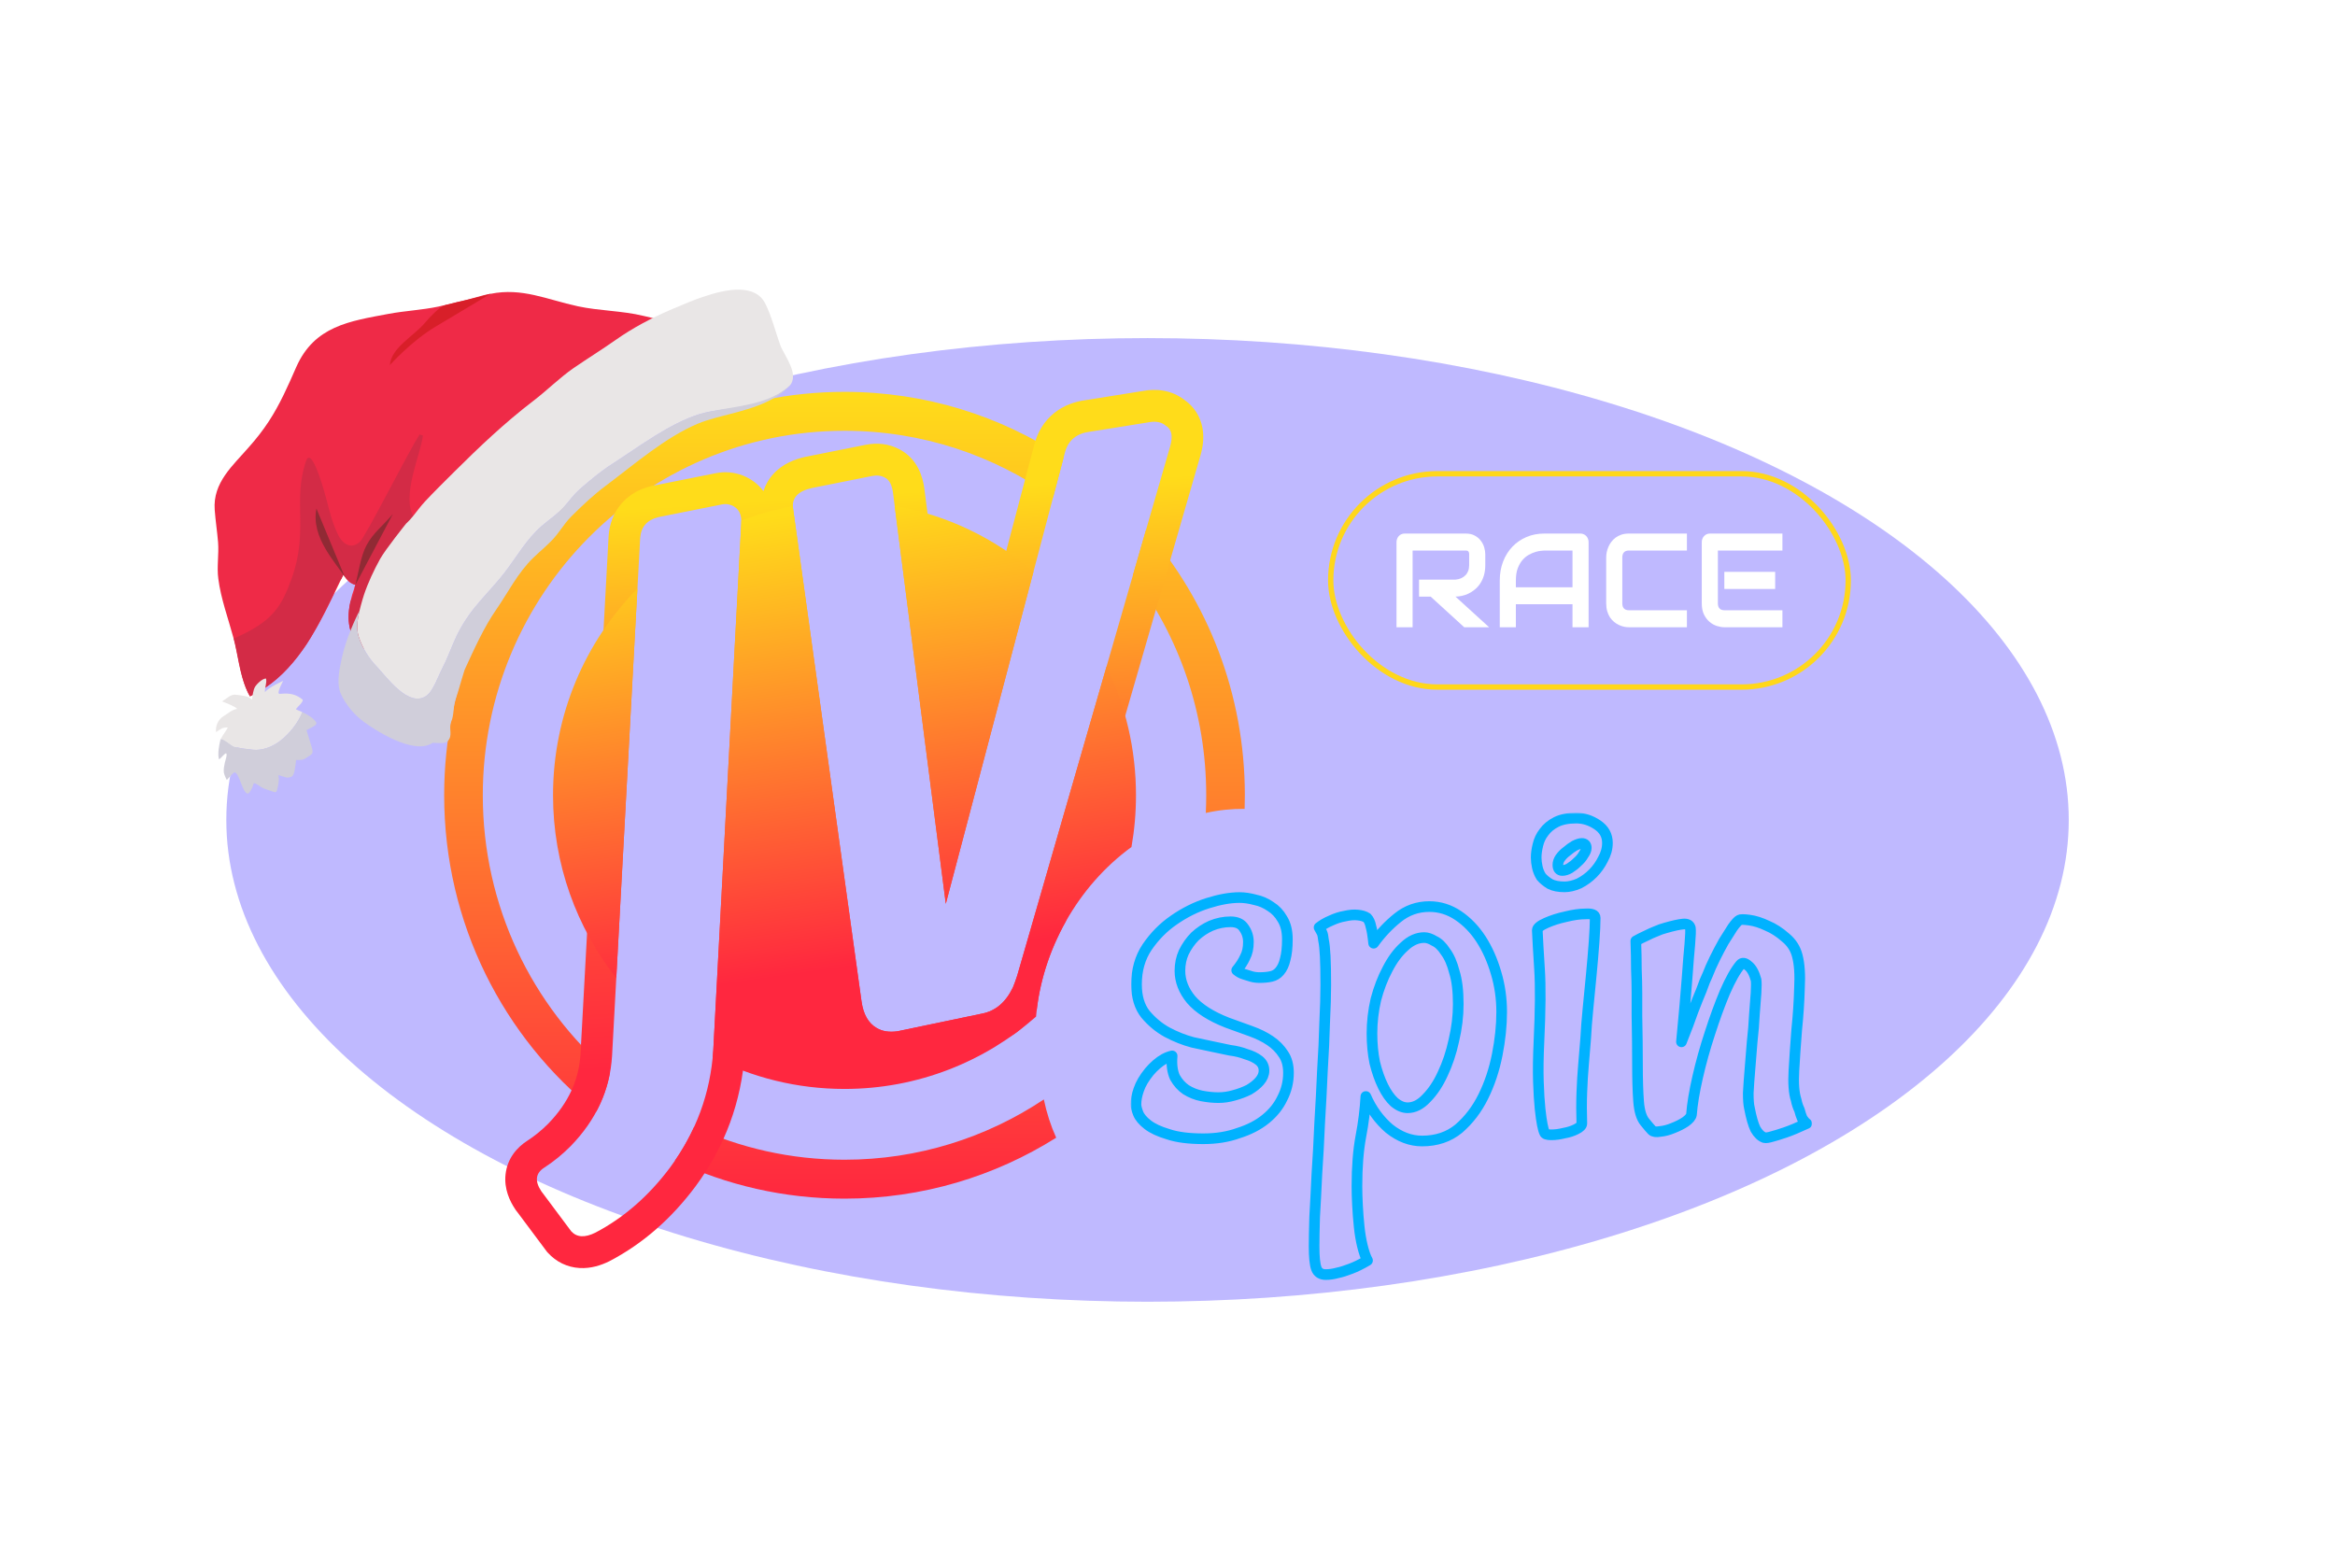 <svg width="877" height="589" viewBox="0 0 877 589" fill="none" xmlns="http://www.w3.org/2000/svg">
<g opacity="0.3" filter="url(#filter0_f_30_27)">
<ellipse cx="431" cy="307.989" rx="346" ry="180.989" fill="#2815FF"/>
</g>
<path fill-rule="evenodd" clip-rule="evenodd" d="M452.886 305.372C452.99 303.169 453.043 300.951 453.043 298.722C453.043 267.679 442.791 239.048 425.512 216.082L430.437 199.038C453.548 225.682 467.552 260.554 467.552 298.722C467.552 300.432 467.524 302.134 467.467 303.831C462.708 303.777 457.826 304.278 452.886 305.372ZM392.051 412.988C370.586 427.298 344.852 435.631 317.188 435.631C297.038 435.631 277.912 431.21 260.714 423.277C258.709 427.662 256.296 431.908 253.475 436.017C272.821 445.15 294.413 450.252 317.188 450.252C346.38 450.252 373.627 441.869 396.692 427.362C394.69 422.92 393.122 418.116 392.051 412.988ZM229.109 402.962C228.16 408.095 226.438 412.976 223.942 417.604C189.148 389.85 166.824 346.914 166.824 298.722C166.824 215.035 234.144 147.192 317.188 147.192C347.56 147.192 375.83 156.268 399.471 171.874L395.52 186.849C373.383 171.079 346.359 161.814 317.188 161.814C242.157 161.814 181.333 223.11 181.333 298.722C181.333 340.469 199.873 377.85 229.109 402.962Z" fill="url(#paint0_linear_30_27)"/>
<path fill-rule="evenodd" clip-rule="evenodd" d="M247.291 194.247L244.983 182.513L244.73 182.563L244.479 182.625C240.643 183.567 236.656 185.481 233.533 189.026C230.366 192.621 228.95 196.912 228.612 201.033L228.598 201.2L228.589 201.367L218.036 395.847L218.034 395.877C217.453 405.49 213.64 414.13 205.895 422.109C203.34 424.668 200.699 426.801 197.978 428.551L197.958 428.564L197.939 428.576C194.278 430.95 190.554 435.044 189.882 441.122C189.272 446.637 191.5 451.234 193.544 454.276L193.757 454.594L193.991 454.897L194.33 455.338L194.521 455.585L205.06 469.704L205.404 470.166L205.791 470.591C208.872 473.983 213.024 476.043 217.703 476.312C221.97 476.556 225.806 475.27 228.834 473.772L228.963 473.708L229.09 473.641C241.546 467.1 252.238 457.688 261.197 445.687L261.219 445.658L261.24 445.628C272.305 430.616 278.528 413.759 279.747 395.296L279.752 395.219L279.756 395.142L289.295 215.614L311.817 377.749L311.818 377.761C312.805 384.899 316.006 392.27 323.36 396.519C328.314 399.437 333.741 399.911 338.659 399.237L339.067 399.182L339.469 399.098L371.337 392.441C379.437 390.805 385.402 385.88 389.392 379.318C390.752 367.721 394.539 356.393 400.279 346.179L450.846 171.202L450.857 171.166C451.712 168.256 452.368 164.514 451.593 160.569C450.78 156.438 448.506 152.76 444.932 150.276C439.957 146.38 434.112 145.954 429.266 146.867L407.79 150.298C403.689 150.837 399.464 152.276 395.828 155.239C392.048 158.321 389.733 162.38 388.559 166.687L388.547 166.734L388.534 166.78L359.263 277.685L347.176 183.554L347.173 183.538L347.172 183.523C346.603 179.182 344.666 172.448 338.034 168.891C333.796 166.568 329.272 166.257 325.213 167.068L302.699 171.566L302.598 171.586L302.498 171.608C298.668 172.442 294.001 174.156 290.461 178.045C288.661 180.022 287.457 182.217 286.744 184.485C284.719 181.764 282.04 179.861 279.165 178.692L279.097 178.664L279.028 178.637C275.783 177.365 272.314 177.053 268.888 177.737L250.959 181.319L246.477 182.214L245.356 182.438L245.076 182.494L245.006 182.508L244.988 182.511L244.984 182.512L244.983 182.513L244.983 182.513L247.291 194.247ZM247.291 194.247L271.196 189.472C272.4 189.231 273.576 189.336 274.724 189.786C277.446 190.892 278.673 193.219 278.408 196.765L267.902 394.503C266.837 410.63 261.44 425.294 251.711 438.494C243.708 449.216 234.339 457.394 223.604 463.033C219.655 464.986 216.635 464.813 214.546 462.513L203.955 448.325L203.373 447.569C200.786 443.718 201.116 440.741 204.361 438.637C207.866 436.385 211.187 433.683 214.323 430.534C223.935 420.656 229.123 409.333 229.886 396.564L240.442 202.02C240.782 197.876 243.065 195.285 247.291 194.247ZM323.574 376.104L297.88 191.129C297.275 187.077 299.652 184.467 305.007 183.3L327.522 178.803C329.375 178.433 331.005 178.641 332.411 179.427C334.022 180.27 335.019 182.157 335.403 185.089L351.211 308.195L355.231 339.503L363.283 308.993L400.006 169.855C401.237 165.339 404.391 162.768 409.467 162.143L431.314 158.652C434.093 158.097 436.297 158.53 437.924 159.951C440.108 161.262 440.623 163.876 439.467 167.795L382.055 366.459C381.515 368.119 380.984 369.584 380.464 370.854C377.805 376.43 373.974 379.718 368.971 380.718L337.059 387.384C333.965 387.808 331.382 387.402 329.309 386.166C326.163 384.369 324.252 381.014 323.574 376.104Z" fill="url(#paint1_linear_30_27)"/>
<path fill-rule="evenodd" clip-rule="evenodd" d="M355.227 339.504L388.162 214.718C373.586 202.197 355.709 193.463 336.032 190.022L355.227 339.504ZM382.051 366.461L415.607 250.348C422.689 264.953 426.663 281.368 426.663 298.718C426.663 305.352 426.081 311.849 424.968 318.16C404.795 332.856 391.278 356.887 389.13 381.878C369.89 398.796 344.726 409.043 317.187 409.043C299.372 409.043 282.55 404.755 267.684 397.145C267.768 396.269 267.84 395.389 267.898 394.504L278.404 196.767C278.437 196.328 278.447 195.907 278.434 195.505C284.636 193.139 291.106 191.325 297.786 190.121C297.794 190.447 297.824 190.783 297.876 191.131L323.57 376.105C324.248 381.016 326.159 384.371 329.305 386.168C331.378 387.404 333.962 387.81 337.056 387.386L368.967 380.72C373.971 379.72 377.801 376.432 380.46 370.854C380.981 369.586 381.511 368.121 382.051 366.461ZM207.712 298.718C207.712 324.66 216.597 348.51 231.467 367.348L239.404 221.084C219.812 241.019 207.712 268.444 207.712 298.718Z" fill="url(#paint2_linear_30_27)"/>
<mask id="mask0_30_27" style="mask-type:alpha" maskUnits="userSpaceOnUse" x="415" y="291" width="280" height="204">
<path d="M694.824 291.098H415.141V494.904H694.824V291.098Z" fill="white"/>
<path d="M456.391 383.661C459.603 384.837 462.668 385.942 465.588 386.97C468.507 388 471.062 389.251 473.251 390.723C475.441 392.193 477.193 393.958 478.508 396.018C479.821 397.931 480.478 400.358 480.478 403.3C480.478 406.831 479.675 410.141 478.07 413.23C476.61 416.319 474.42 419.041 471.5 421.396C468.581 423.75 465.004 425.588 460.77 426.912C456.682 428.383 452.084 429.118 446.975 429.118C441.282 429.118 436.684 428.531 433.179 427.353C429.676 426.323 426.976 425.073 425.078 423.602C423.18 422.131 421.939 420.659 421.355 419.189C420.772 417.718 420.479 416.54 420.479 415.657C420.479 413.892 420.844 411.979 421.574 409.92C422.304 407.714 423.691 405.36 425.735 402.858C426.611 401.83 427.559 400.873 428.582 399.99C430.625 398.225 432.669 397.121 434.712 396.68C434.421 400.064 434.786 402.858 435.808 405.066C436.976 407.125 438.436 408.743 440.187 409.92C442.085 411.097 444.128 411.906 446.318 412.348C448.654 412.789 450.843 413.01 452.888 413.01C454.931 413.01 456.975 412.716 459.018 412.127C461.208 411.538 463.178 410.803 464.931 409.92C466.683 408.89 468.069 407.787 469.091 406.611C470.259 405.287 470.843 403.888 470.843 402.417C470.843 400.799 470.186 399.476 468.872 398.445C467.559 397.415 465.88 396.607 463.837 396.018C461.939 395.283 459.822 394.767 457.486 394.474C455.296 394.032 453.179 393.591 451.136 393.15C449.092 392.709 446.318 392.12 442.815 391.385C439.457 390.502 436.1 389.177 432.742 387.412C429.53 385.646 426.684 383.292 424.203 380.351C421.867 377.408 420.698 373.509 420.698 368.655C420.698 363.064 422.086 358.21 424.859 354.091C427.778 349.824 431.283 346.294 435.369 343.499C439.603 340.557 444.056 338.349 448.726 336.879C453.398 335.408 457.558 334.673 461.208 334.673C463.106 334.673 465.15 334.966 467.34 335.555C469.529 335.996 471.572 336.879 473.47 338.203C475.368 339.379 476.901 340.998 478.07 343.057C479.383 345.118 480.04 347.765 480.04 351.002C480.04 354.239 479.747 356.886 479.164 358.945C478.727 360.858 477.996 362.403 476.974 363.58C476.098 364.609 475.003 365.271 473.689 365.566C472.376 365.86 470.843 366.007 469.091 366.007C467.923 366.007 466.828 365.86 465.807 365.566C464.931 365.271 463.982 364.977 462.959 364.683C461.939 364.388 460.989 363.874 460.113 363.139C461.573 361.372 462.668 359.682 463.397 358.063C464.274 356.445 464.712 354.459 464.712 352.105C464.712 350.045 464.128 348.207 462.959 346.588C461.939 344.97 460.187 344.16 457.705 344.16C455.077 344.16 452.522 344.676 450.041 345.705C447.705 346.735 445.588 348.133 443.69 349.899C441.939 351.664 440.479 353.723 439.311 356.077C438.289 358.283 437.779 360.71 437.779 363.36C437.779 367.331 439.238 371.082 442.158 374.613C445.223 378.144 449.967 381.16 456.391 383.661ZM535.878 338.203C539.965 338.203 543.76 339.379 547.263 341.733C550.768 344.087 553.761 347.176 556.242 351.002C558.724 354.826 560.695 359.24 562.155 364.242C563.613 369.096 564.344 374.171 564.344 379.468C564.344 384.764 563.76 390.354 562.593 396.239C561.424 402.123 559.6 407.566 557.117 412.568C554.636 417.57 551.425 421.762 547.482 425.147C543.541 428.383 538.724 430.001 533.03 430.001C528.505 430.001 524.198 428.383 520.112 425.147C516.17 421.762 513.104 417.57 510.915 412.568C510.623 417.718 509.965 422.94 508.944 428.236C507.922 433.679 507.412 440.152 507.412 447.655C507.412 449.862 507.484 452.362 507.631 455.157C507.776 457.953 507.995 460.748 508.288 463.543C508.579 466.339 509.017 468.912 509.601 471.266C510.184 473.62 510.842 475.46 511.572 476.784C509.089 478.254 506.827 479.357 504.783 480.093C502.886 480.828 501.207 481.344 499.747 481.638C498.142 482.079 496.609 482.3 495.149 482.3C493.251 482.3 492.01 481.49 491.426 479.873C490.843 478.254 490.55 475.385 490.55 471.266C490.55 468.618 490.624 464.793 490.769 459.791C491.062 454.937 491.353 449.346 491.645 443.02C492.084 436.695 492.448 430.075 492.741 423.161C493.179 416.099 493.543 409.185 493.835 402.417C494.273 395.65 494.565 389.397 494.711 383.661C495.003 377.776 495.149 372.847 495.149 368.876C495.149 364.022 495.075 360.269 494.93 357.621C494.784 354.826 494.565 352.767 494.273 351.443C494.127 349.972 493.908 348.942 493.616 348.354C493.324 347.765 492.96 347.103 492.522 346.367C493.835 345.338 495.368 344.456 497.12 343.719C499.018 342.837 500.842 342.248 502.593 341.954C504.491 341.513 506.171 341.365 507.631 341.513C509.236 341.66 510.477 342.027 511.353 342.616C512.082 343.352 512.594 344.456 512.885 345.926C513.323 347.397 513.689 349.604 513.98 352.546C516.754 348.721 519.893 345.411 523.396 342.616C527.046 339.674 531.206 338.203 535.878 338.203ZM527.338 416.981C529.965 416.981 532.447 415.732 534.783 413.23C537.264 410.73 539.381 407.566 541.133 403.741C543.031 399.769 544.491 395.429 545.512 390.723C546.68 385.867 547.263 381.086 547.263 376.379C547.263 371.23 546.753 367.038 545.731 363.801C544.855 360.417 543.688 357.769 542.228 355.856C540.914 353.797 539.454 352.399 537.848 351.664C536.388 350.781 535.075 350.34 533.906 350.34C531.134 350.34 528.505 351.516 526.024 353.87C523.542 356.077 521.352 359.02 519.454 362.698C517.557 366.228 516.025 370.2 514.856 374.613C513.834 379.027 513.323 383.44 513.323 387.853C513.323 391.972 513.689 395.798 514.418 399.328C515.294 402.858 516.389 405.949 517.702 408.597C519.016 411.244 520.476 413.303 522.083 414.775C523.834 416.246 525.586 416.981 527.338 416.981ZM578.358 347.47C578.358 346.588 579.526 345.632 581.862 344.602C584.197 343.573 586.752 342.763 589.525 342.175C592.445 341.44 595.072 341.071 597.408 341.071C599.891 340.924 601.131 341.44 601.131 342.616C601.131 344.822 600.985 347.986 600.693 352.105C600.401 356.077 600.036 360.344 599.598 364.904C599.16 369.317 598.722 373.805 598.284 378.365C597.846 382.778 597.555 386.529 597.408 389.618C597.117 392.855 596.824 396.386 596.533 400.211C596.241 403.447 596.022 407.052 595.876 411.024C595.729 414.995 595.729 419.041 595.876 423.161C595.876 423.896 595.146 424.632 593.686 425.367C592.226 426.102 590.621 426.618 588.868 426.912C587.116 427.353 585.439 427.574 583.832 427.574C582.227 427.574 581.351 427.28 581.205 426.691C580.913 426.102 580.62 425.073 580.329 423.602C580.036 422.131 579.745 420.072 579.453 417.423C579.16 414.629 578.941 411.097 578.796 406.831C578.65 402.417 578.722 397.122 579.015 390.943C579.598 378.732 579.672 369.317 579.234 362.698C578.796 355.929 578.503 350.854 578.358 347.47ZM593.686 303.557C596.605 303.557 599.379 304.44 602.006 306.206C604.635 307.971 605.949 310.325 605.949 313.267C605.949 315.473 605.364 317.607 604.197 319.666C603.175 321.726 601.861 323.564 600.255 325.183C598.65 326.801 596.824 328.125 594.781 329.155C592.737 330.038 590.84 330.479 589.087 330.479C586.752 330.479 584.854 330.112 583.394 329.376C581.934 328.493 580.767 327.537 579.891 326.507C579.16 325.331 578.65 324.08 578.358 322.756C578.066 321.432 577.92 320.182 577.92 319.004C577.92 317.534 578.139 315.915 578.577 314.15C579.015 312.237 579.817 310.546 580.986 309.075C582.153 307.456 583.76 306.132 585.803 305.102C587.847 304.073 590.475 303.557 593.686 303.557ZM588.211 324.08C589.087 324.08 590.037 323.785 591.059 323.198C592.226 322.461 593.248 321.653 594.124 320.77C595.146 319.888 595.948 318.931 596.533 317.901C597.262 316.872 597.627 315.989 597.627 315.253C597.627 314.076 597.043 313.488 595.876 313.488C595.146 313.488 594.197 313.781 593.029 314.37C592.007 314.959 590.985 315.694 589.963 316.577C588.942 317.313 588.066 318.196 587.335 319.225C586.752 320.108 586.46 320.991 586.46 321.874C586.46 323.344 587.044 324.08 588.211 324.08ZM639.013 419.63C638.867 420.513 638.065 421.469 636.605 422.499C635.291 423.381 633.684 424.191 631.786 424.926C630.035 425.661 628.357 426.102 626.75 426.25C625.145 426.544 624.05 426.397 623.466 425.808C622.882 425.22 621.933 424.116 620.62 422.499C619.306 420.88 618.503 418.232 618.211 414.554C617.919 410.73 617.772 405.949 617.772 400.211C617.772 394.326 617.7 387.853 617.553 380.792V371.965C617.553 369.317 617.481 366.228 617.334 362.698C617.334 359.166 617.262 355.488 617.115 351.664C618.43 350.927 619.744 350.266 621.058 349.678C622.516 348.942 623.831 348.354 624.999 347.912C626.312 347.324 627.554 346.883 628.721 346.588C631.786 345.705 634.122 345.191 635.729 345.043C637.334 344.897 638.284 345.411 638.575 346.588C638.721 347.47 638.648 349.604 638.356 352.988C638.065 355.929 637.699 360.417 637.261 366.449C636.823 372.333 636.093 380.572 635.072 391.164C636.97 386.456 638.503 382.41 639.67 379.027C640.984 375.643 642.078 372.922 642.954 370.862C643.83 368.361 644.633 366.374 645.363 364.904C646.093 362.991 647.042 360.858 648.21 358.504C649.378 356.15 650.545 353.943 651.713 351.885C653.027 349.824 654.194 347.986 655.217 346.367C656.385 344.749 657.261 343.794 657.844 343.499C658.282 343.205 659.596 343.205 661.786 343.499C663.976 343.794 666.312 344.529 668.793 345.705C671.275 346.735 673.684 348.28 676.02 350.34C678.354 352.251 679.888 354.605 680.618 357.401C681.493 360.637 681.785 364.904 681.493 370.2C681.347 375.495 680.983 380.94 680.399 386.529C679.961 392.12 679.595 397.415 679.304 402.417C679.012 407.419 679.304 411.244 680.18 413.892C680.471 415.364 680.909 416.687 681.493 417.864C681.785 419.041 682.15 420.145 682.588 421.175C683.172 422.057 683.757 422.719 684.34 423.161C680.837 424.778 677.99 425.956 675.801 426.691C673.61 427.426 671.932 427.942 670.763 428.236C669.303 428.677 668.282 428.824 667.698 428.677C666.384 428.236 665.217 427.132 664.195 425.367C663.319 423.602 662.516 420.807 661.786 416.981C661.494 415.805 661.349 413.892 661.349 411.244C661.494 408.449 661.713 405.36 662.005 401.976C662.297 398.445 662.588 394.841 662.881 391.164C663.319 387.339 663.611 383.808 663.757 380.572C664.049 377.187 664.267 374.319 664.414 371.965C664.559 369.465 664.559 367.773 664.414 366.89C663.683 364.242 662.662 362.403 661.349 361.372C660.035 360.196 659.013 360.049 658.282 360.931C656.385 363.139 654.341 366.742 652.151 371.744C650.107 376.6 648.136 381.969 646.24 387.853C644.342 393.591 642.735 399.328 641.421 405.066C640.108 410.803 639.304 415.657 639.013 419.63Z" fill="black"/>
</mask>
<g mask="url(#mask0_30_27)">
<mask id="path-7-outside-1_30_27" maskUnits="userSpaceOnUse" x="424.653" y="305.303" width="256" height="176" fill="black">
<rect fill="white" x="424.653" y="305.303" width="256" height="176"/>
<path d="M460.941 384.146C464.007 385.275 466.934 386.334 469.722 387.321C472.509 388.309 474.948 389.509 477.039 390.921C479.129 392.331 480.802 394.024 482.057 396.001C483.311 397.836 483.938 400.164 483.938 402.986C483.938 406.374 483.172 409.549 481.639 412.512C480.245 415.476 478.154 418.087 475.366 420.345C472.579 422.603 469.164 424.367 465.122 425.637C461.219 427.049 456.829 427.754 451.951 427.754C446.515 427.754 442.125 427.19 438.779 426.06C435.435 425.072 432.857 423.874 431.045 422.462C429.232 421.05 428.047 419.639 427.49 418.229C426.933 416.817 426.653 415.687 426.653 414.841C426.653 413.147 427.002 411.312 427.699 409.337C428.396 407.221 429.72 404.962 431.672 402.563C432.508 401.576 433.413 400.658 434.389 399.811C436.34 398.118 438.292 397.059 440.243 396.636C439.964 399.882 440.313 402.563 441.289 404.681C442.404 406.656 443.798 408.207 445.47 409.337C447.282 410.466 449.233 411.242 451.323 411.666C453.554 412.089 455.644 412.301 457.596 412.301C459.547 412.301 461.499 412.019 463.449 411.454C465.54 410.889 467.421 410.184 469.095 409.337C470.767 408.349 472.091 407.291 473.067 406.162C474.181 404.892 474.739 403.551 474.739 402.139C474.739 400.587 474.112 399.317 472.858 398.329C471.603 397.341 470 396.566 468.05 396.001C466.238 395.296 464.216 394.801 461.986 394.519C459.896 394.096 457.874 393.672 455.924 393.249C453.972 392.826 451.323 392.261 447.979 391.556C444.772 390.709 441.567 389.438 438.361 387.744C435.295 386.051 432.577 383.793 430.208 380.971C427.978 378.148 426.862 374.408 426.862 369.751C426.862 364.388 428.187 359.732 430.836 355.78C433.622 351.687 436.968 348.3 440.87 345.619C444.912 342.797 449.164 340.679 453.623 339.269C458.083 337.857 462.055 337.152 465.54 337.152C467.352 337.152 469.304 337.434 471.394 337.999C473.485 338.422 475.436 339.269 477.248 340.539C479.06 341.667 480.523 343.22 481.639 345.195C482.893 347.172 483.52 349.712 483.52 352.817C483.52 355.921 483.241 358.462 482.684 360.437C482.266 362.272 481.568 363.753 480.592 364.883C479.756 365.87 478.711 366.505 477.457 366.788C476.203 367.07 474.739 367.211 473.067 367.211C471.951 367.211 470.906 367.07 469.931 366.788C469.095 366.505 468.188 366.223 467.212 365.941C466.238 365.658 465.331 365.165 464.495 364.46C465.889 362.765 466.934 361.143 467.63 359.59C468.468 358.038 468.886 356.133 468.886 353.875C468.886 351.899 468.328 350.135 467.212 348.582C466.238 347.03 464.565 346.254 462.195 346.254C459.687 346.254 457.247 346.748 454.878 347.735C452.648 348.723 450.627 350.065 448.815 351.758C447.142 353.452 445.748 355.427 444.634 357.685C443.658 359.802 443.171 362.13 443.171 364.671C443.171 368.481 444.563 372.08 447.351 375.466C450.278 378.854 454.808 381.748 460.941 384.146ZM536.832 340.539C540.735 340.539 544.358 341.667 547.703 343.925C551.049 346.183 553.906 349.147 556.275 352.817C558.645 356.485 560.527 360.72 561.921 365.518C563.313 370.175 564.011 375.043 564.011 380.124C564.011 385.204 563.453 390.568 562.339 396.213C561.223 401.857 559.481 407.079 557.111 411.877C554.742 416.676 551.676 420.697 547.912 423.944C544.149 427.049 539.55 428.6 534.114 428.6C529.793 428.6 525.681 427.049 521.78 423.944C518.016 420.697 515.089 416.676 512.999 411.877C512.72 416.817 512.092 421.827 511.117 426.907C510.141 432.129 509.654 438.338 509.654 445.536C509.654 447.653 509.723 450.052 509.863 452.733C510.001 455.415 510.21 458.096 510.49 460.778C510.768 463.459 511.186 465.928 511.744 468.186C512.301 470.444 512.929 472.209 513.626 473.479C511.256 474.889 509.096 475.948 507.144 476.654C505.333 477.359 503.73 477.854 502.336 478.136C500.803 478.559 499.34 478.771 497.946 478.771C496.134 478.771 494.949 477.994 494.391 476.443C493.834 474.889 493.555 472.138 493.555 468.186C493.555 465.646 493.625 461.976 493.764 457.178C494.043 452.521 494.322 447.158 494.6 441.09C495.019 435.022 495.367 428.672 495.646 422.039C496.064 415.264 496.412 408.632 496.692 402.139C497.11 395.648 497.388 389.649 497.528 384.146C497.806 378.501 497.946 373.773 497.946 369.963C497.946 365.306 497.875 361.707 497.737 359.167C497.597 356.485 497.388 354.51 497.11 353.24C496.97 351.828 496.761 350.84 496.483 350.277C496.203 349.712 495.855 349.077 495.437 348.37C496.692 347.383 498.155 346.537 499.827 345.83C501.639 344.984 503.381 344.419 505.054 344.137C506.866 343.714 508.469 343.572 509.863 343.714C511.395 343.855 512.58 344.207 513.417 344.772C514.113 345.478 514.602 346.537 514.88 347.947C515.298 349.358 515.647 351.475 515.925 354.298C518.574 350.628 521.571 347.453 524.915 344.772C528.4 341.95 532.372 340.539 536.832 340.539ZM528.678 416.111C531.187 416.111 533.557 414.912 535.787 412.512C538.156 410.114 540.177 407.079 541.85 403.409C543.662 399.599 545.056 395.436 546.03 390.921C547.146 386.263 547.703 381.676 547.703 377.161C547.703 372.221 547.216 368.2 546.24 365.095C545.403 361.848 544.289 359.308 542.895 357.473C541.641 355.498 540.246 354.157 538.714 353.452C537.32 352.605 536.066 352.182 534.95 352.182C532.303 352.182 529.793 353.31 527.424 355.568C525.054 357.685 522.964 360.508 521.151 364.036C519.341 367.423 517.877 371.233 516.761 375.466C515.785 379.701 515.298 383.934 515.298 388.168C515.298 392.119 515.647 395.789 516.343 399.176C517.179 402.563 518.225 405.527 519.479 408.067C520.733 410.607 522.127 412.582 523.661 413.994C525.334 415.406 527.006 416.111 528.678 416.111ZM577.391 349.429C577.391 348.582 578.506 347.665 580.736 346.677C582.966 345.69 585.406 344.913 588.053 344.349C590.841 343.643 593.349 343.29 595.58 343.29C597.95 343.149 599.133 343.643 599.133 344.772C599.133 346.889 598.995 349.923 598.715 353.875C598.437 357.685 598.088 361.778 597.67 366.153C597.252 370.386 596.834 374.691 596.416 379.066C595.998 383.299 595.719 386.898 595.58 389.861C595.301 392.966 595.022 396.354 594.743 400.023C594.465 403.127 594.256 406.586 594.116 410.396C593.977 414.206 593.977 418.087 594.116 422.039C594.116 422.744 593.42 423.45 592.026 424.155C590.632 424.86 589.099 425.355 587.426 425.637C585.753 426.06 584.151 426.272 582.618 426.272C581.085 426.272 580.249 425.99 580.109 425.425C579.831 424.86 579.551 423.874 579.273 422.462C578.993 421.05 578.715 419.075 578.437 416.534C578.157 413.854 577.948 410.466 577.809 406.374C577.67 402.139 577.739 397.059 578.018 391.132C578.575 379.418 578.646 370.386 578.228 364.036C577.809 357.543 577.53 352.675 577.391 349.429ZM592.026 307.303C594.813 307.303 597.461 308.149 599.97 309.844C602.479 311.537 603.734 313.796 603.734 316.617C603.734 318.734 603.176 320.781 602.061 322.756C601.085 324.732 599.831 326.496 598.297 328.049C596.765 329.601 595.022 330.871 593.071 331.859C591.119 332.706 589.308 333.129 587.635 333.129C585.406 333.129 583.593 332.777 582.199 332.071C580.805 331.224 579.691 330.307 578.855 329.319C578.157 328.19 577.67 326.99 577.391 325.72C577.112 324.45 576.973 323.251 576.973 322.121C576.973 320.711 577.182 319.157 577.6 317.464C578.018 315.629 578.784 314.007 579.9 312.596C581.014 311.043 582.548 309.773 584.499 308.784C586.451 307.797 588.959 307.303 592.026 307.303ZM586.798 326.99C587.635 326.99 588.541 326.707 589.517 326.144C590.632 325.437 591.608 324.662 592.444 323.815C593.42 322.969 594.186 322.051 594.743 321.062C595.44 320.076 595.789 319.229 595.789 318.522C595.789 317.394 595.231 316.829 594.116 316.829C593.42 316.829 592.513 317.111 591.399 317.676C590.423 318.241 589.447 318.946 588.471 319.792C587.496 320.499 586.66 321.346 585.962 322.332C585.406 323.18 585.126 324.027 585.126 324.874C585.126 326.284 585.684 326.99 586.798 326.99ZM635.302 418.652C635.163 419.499 634.397 420.415 633.003 421.404C631.749 422.25 630.215 423.027 628.403 423.732C626.73 424.437 625.128 424.86 623.594 425.002C622.062 425.284 621.017 425.144 620.459 424.579C619.901 424.014 618.995 422.955 617.741 421.404C616.487 419.851 615.72 417.311 615.442 413.782C615.162 410.114 615.022 405.527 615.022 400.023C615.022 394.378 614.953 388.168 614.813 381.394V372.926C614.813 370.386 614.744 367.423 614.604 364.036C614.604 360.648 614.535 357.12 614.395 353.452C615.651 352.745 616.905 352.11 618.159 351.547C619.552 350.84 620.808 350.277 621.922 349.852C623.176 349.288 624.361 348.865 625.476 348.582C628.403 347.735 630.633 347.242 632.167 347.1C633.699 346.96 634.606 347.453 634.884 348.582C635.024 349.429 634.954 351.475 634.675 354.722C634.397 357.543 634.048 361.848 633.63 367.635C633.212 373.28 632.514 381.183 631.54 391.344C633.352 386.828 634.815 382.946 635.93 379.701C637.184 376.455 638.229 373.844 639.065 371.868C639.901 369.47 640.668 367.563 641.365 366.153C642.062 364.318 642.968 362.272 644.084 360.013C645.198 357.755 646.313 355.638 647.428 353.663C648.683 351.687 649.797 349.923 650.773 348.37C651.889 346.818 652.725 345.902 653.282 345.619C653.7 345.337 654.954 345.337 657.046 345.619C659.136 345.902 661.367 346.607 663.735 347.735C666.105 348.723 668.405 350.205 670.635 352.182C672.864 354.015 674.329 356.273 675.025 358.955C675.861 362.06 676.14 366.153 675.861 371.233C675.721 376.313 675.374 381.536 674.816 386.898C674.398 392.261 674.049 397.341 673.771 402.139C673.493 406.937 673.771 410.607 674.607 413.147C674.885 414.559 675.303 415.829 675.861 416.957C676.14 418.087 676.488 419.145 676.907 420.134C677.464 420.98 678.022 421.615 678.579 422.039C675.234 423.59 672.517 424.72 670.426 425.425C668.334 426.13 666.732 426.625 665.617 426.907C664.223 427.33 663.248 427.472 662.69 427.33C661.436 426.907 660.321 425.849 659.345 424.155C658.509 422.462 657.742 419.78 657.046 416.111C656.766 414.982 656.628 413.147 656.628 410.607C656.766 407.926 656.975 404.962 657.255 401.716C657.533 398.329 657.811 394.871 658.091 391.344C658.509 387.674 658.787 384.288 658.927 381.183C659.206 377.936 659.415 375.185 659.554 372.926C659.693 370.528 659.693 368.905 659.554 368.058C658.857 365.518 657.882 363.753 656.628 362.765C655.373 361.637 654.397 361.495 653.7 362.342C651.889 364.46 649.937 367.916 647.846 372.715C645.895 377.373 644.013 382.523 642.202 388.168C640.39 393.672 638.856 399.176 637.602 404.681C636.348 410.184 635.581 414.841 635.302 418.652Z"/>
</mask>
<path d="M460.941 384.146C464.007 385.275 466.934 386.334 469.722 387.321C472.509 388.309 474.948 389.509 477.039 390.921C479.129 392.331 480.802 394.024 482.057 396.001C483.311 397.836 483.938 400.164 483.938 402.986C483.938 406.374 483.172 409.549 481.639 412.512C480.245 415.476 478.154 418.087 475.366 420.345C472.579 422.603 469.164 424.367 465.122 425.637C461.219 427.049 456.829 427.754 451.951 427.754C446.515 427.754 442.125 427.19 438.779 426.06C435.435 425.072 432.857 423.874 431.045 422.462C429.232 421.05 428.047 419.639 427.49 418.229C426.933 416.817 426.653 415.687 426.653 414.841C426.653 413.147 427.002 411.312 427.699 409.337C428.396 407.221 429.72 404.962 431.672 402.563C432.508 401.576 433.413 400.658 434.389 399.811C436.34 398.118 438.292 397.059 440.243 396.636C439.964 399.882 440.313 402.563 441.289 404.681C442.404 406.656 443.798 408.207 445.47 409.337C447.282 410.466 449.233 411.242 451.323 411.666C453.554 412.089 455.644 412.301 457.596 412.301C459.547 412.301 461.499 412.019 463.449 411.454C465.54 410.889 467.421 410.184 469.095 409.337C470.767 408.349 472.091 407.291 473.067 406.162C474.181 404.892 474.739 403.551 474.739 402.139C474.739 400.587 474.112 399.317 472.858 398.329C471.603 397.341 470 396.566 468.05 396.001C466.238 395.296 464.216 394.801 461.986 394.519C459.896 394.096 457.874 393.672 455.924 393.249C453.972 392.826 451.323 392.261 447.979 391.556C444.772 390.709 441.567 389.438 438.361 387.744C435.295 386.051 432.577 383.793 430.208 380.971C427.978 378.148 426.862 374.408 426.862 369.751C426.862 364.388 428.187 359.732 430.836 355.78C433.622 351.687 436.968 348.3 440.87 345.619C444.912 342.797 449.164 340.679 453.623 339.269C458.083 337.857 462.055 337.152 465.54 337.152C467.352 337.152 469.304 337.434 471.394 337.999C473.485 338.422 475.436 339.269 477.248 340.539C479.06 341.667 480.523 343.22 481.639 345.195C482.893 347.172 483.52 349.712 483.52 352.817C483.52 355.921 483.241 358.462 482.684 360.437C482.266 362.272 481.568 363.753 480.592 364.883C479.756 365.87 478.711 366.505 477.457 366.788C476.203 367.07 474.739 367.211 473.067 367.211C471.951 367.211 470.906 367.07 469.931 366.788C469.095 366.505 468.188 366.223 467.212 365.941C466.238 365.658 465.331 365.165 464.495 364.46C465.889 362.765 466.934 361.143 467.63 359.59C468.468 358.038 468.886 356.133 468.886 353.875C468.886 351.899 468.328 350.135 467.212 348.582C466.238 347.03 464.565 346.254 462.195 346.254C459.687 346.254 457.247 346.748 454.878 347.735C452.648 348.723 450.627 350.065 448.815 351.758C447.142 353.452 445.748 355.427 444.634 357.685C443.658 359.802 443.171 362.13 443.171 364.671C443.171 368.481 444.563 372.08 447.351 375.466C450.278 378.854 454.808 381.748 460.941 384.146ZM536.832 340.539C540.735 340.539 544.358 341.667 547.703 343.925C551.049 346.183 553.906 349.147 556.275 352.817C558.645 356.485 560.527 360.72 561.921 365.518C563.313 370.175 564.011 375.043 564.011 380.124C564.011 385.204 563.453 390.568 562.339 396.213C561.223 401.857 559.481 407.079 557.111 411.877C554.742 416.676 551.676 420.697 547.912 423.944C544.149 427.049 539.55 428.6 534.114 428.6C529.793 428.6 525.681 427.049 521.78 423.944C518.016 420.697 515.089 416.676 512.999 411.877C512.72 416.817 512.092 421.827 511.117 426.907C510.141 432.129 509.654 438.338 509.654 445.536C509.654 447.653 509.723 450.052 509.863 452.733C510.001 455.415 510.21 458.096 510.49 460.778C510.768 463.459 511.186 465.928 511.744 468.186C512.301 470.444 512.929 472.209 513.626 473.479C511.256 474.889 509.096 475.948 507.144 476.654C505.333 477.359 503.73 477.854 502.336 478.136C500.803 478.559 499.34 478.771 497.946 478.771C496.134 478.771 494.949 477.994 494.391 476.443C493.834 474.889 493.555 472.138 493.555 468.186C493.555 465.646 493.625 461.976 493.764 457.178C494.043 452.521 494.322 447.158 494.6 441.09C495.019 435.022 495.367 428.672 495.646 422.039C496.064 415.264 496.412 408.632 496.692 402.139C497.11 395.648 497.388 389.649 497.528 384.146C497.806 378.501 497.946 373.773 497.946 369.963C497.946 365.306 497.875 361.707 497.737 359.167C497.597 356.485 497.388 354.51 497.11 353.24C496.97 351.828 496.761 350.84 496.483 350.277C496.203 349.712 495.855 349.077 495.437 348.37C496.692 347.383 498.155 346.537 499.827 345.83C501.639 344.984 503.381 344.419 505.054 344.137C506.866 343.714 508.469 343.572 509.863 343.714C511.395 343.855 512.58 344.207 513.417 344.772C514.113 345.478 514.602 346.537 514.88 347.947C515.298 349.358 515.647 351.475 515.925 354.298C518.574 350.628 521.571 347.453 524.915 344.772C528.4 341.95 532.372 340.539 536.832 340.539ZM528.678 416.111C531.187 416.111 533.557 414.912 535.787 412.512C538.156 410.114 540.177 407.079 541.85 403.409C543.662 399.599 545.056 395.436 546.03 390.921C547.146 386.263 547.703 381.676 547.703 377.161C547.703 372.221 547.216 368.2 546.24 365.095C545.403 361.848 544.289 359.308 542.895 357.473C541.641 355.498 540.246 354.157 538.714 353.452C537.32 352.605 536.066 352.182 534.95 352.182C532.303 352.182 529.793 353.31 527.424 355.568C525.054 357.685 522.964 360.508 521.151 364.036C519.341 367.423 517.877 371.233 516.761 375.466C515.785 379.701 515.298 383.934 515.298 388.168C515.298 392.119 515.647 395.789 516.343 399.176C517.179 402.563 518.225 405.527 519.479 408.067C520.733 410.607 522.127 412.582 523.661 413.994C525.334 415.406 527.006 416.111 528.678 416.111ZM577.391 349.429C577.391 348.582 578.506 347.665 580.736 346.677C582.966 345.69 585.406 344.913 588.053 344.349C590.841 343.643 593.349 343.29 595.58 343.29C597.95 343.149 599.133 343.643 599.133 344.772C599.133 346.889 598.995 349.923 598.715 353.875C598.437 357.685 598.088 361.778 597.67 366.153C597.252 370.386 596.834 374.691 596.416 379.066C595.998 383.299 595.719 386.898 595.58 389.861C595.301 392.966 595.022 396.354 594.743 400.023C594.465 403.127 594.256 406.586 594.116 410.396C593.977 414.206 593.977 418.087 594.116 422.039C594.116 422.744 593.42 423.45 592.026 424.155C590.632 424.86 589.099 425.355 587.426 425.637C585.753 426.06 584.151 426.272 582.618 426.272C581.085 426.272 580.249 425.99 580.109 425.425C579.831 424.86 579.551 423.874 579.273 422.462C578.993 421.05 578.715 419.075 578.437 416.534C578.157 413.854 577.948 410.466 577.809 406.374C577.67 402.139 577.739 397.059 578.018 391.132C578.575 379.418 578.646 370.386 578.228 364.036C577.809 357.543 577.53 352.675 577.391 349.429ZM592.026 307.303C594.813 307.303 597.461 308.149 599.97 309.844C602.479 311.537 603.734 313.796 603.734 316.617C603.734 318.734 603.176 320.781 602.061 322.756C601.085 324.732 599.831 326.496 598.297 328.049C596.765 329.601 595.022 330.871 593.071 331.859C591.119 332.706 589.308 333.129 587.635 333.129C585.406 333.129 583.593 332.777 582.199 332.071C580.805 331.224 579.691 330.307 578.855 329.319C578.157 328.19 577.67 326.99 577.391 325.72C577.112 324.45 576.973 323.251 576.973 322.121C576.973 320.711 577.182 319.157 577.6 317.464C578.018 315.629 578.784 314.007 579.9 312.596C581.014 311.043 582.548 309.773 584.499 308.784C586.451 307.797 588.959 307.303 592.026 307.303ZM586.798 326.99C587.635 326.99 588.541 326.707 589.517 326.144C590.632 325.437 591.608 324.662 592.444 323.815C593.42 322.969 594.186 322.051 594.743 321.062C595.44 320.076 595.789 319.229 595.789 318.522C595.789 317.394 595.231 316.829 594.116 316.829C593.42 316.829 592.513 317.111 591.399 317.676C590.423 318.241 589.447 318.946 588.471 319.792C587.496 320.499 586.66 321.346 585.962 322.332C585.406 323.18 585.126 324.027 585.126 324.874C585.126 326.284 585.684 326.99 586.798 326.99ZM635.302 418.652C635.163 419.499 634.397 420.415 633.003 421.404C631.749 422.25 630.215 423.027 628.403 423.732C626.73 424.437 625.128 424.86 623.594 425.002C622.062 425.284 621.017 425.144 620.459 424.579C619.901 424.014 618.995 422.955 617.741 421.404C616.487 419.851 615.72 417.311 615.442 413.782C615.162 410.114 615.022 405.527 615.022 400.023C615.022 394.378 614.953 388.168 614.813 381.394V372.926C614.813 370.386 614.744 367.423 614.604 364.036C614.604 360.648 614.535 357.12 614.395 353.452C615.651 352.745 616.905 352.11 618.159 351.547C619.552 350.84 620.808 350.277 621.922 349.852C623.176 349.288 624.361 348.865 625.476 348.582C628.403 347.735 630.633 347.242 632.167 347.1C633.699 346.96 634.606 347.453 634.884 348.582C635.024 349.429 634.954 351.475 634.675 354.722C634.397 357.543 634.048 361.848 633.63 367.635C633.212 373.28 632.514 381.183 631.54 391.344C633.352 386.828 634.815 382.946 635.93 379.701C637.184 376.455 638.229 373.844 639.065 371.868C639.901 369.47 640.668 367.563 641.365 366.153C642.062 364.318 642.968 362.272 644.084 360.013C645.198 357.755 646.313 355.638 647.428 353.663C648.683 351.687 649.797 349.923 650.773 348.37C651.889 346.818 652.725 345.902 653.282 345.619C653.7 345.337 654.954 345.337 657.046 345.619C659.136 345.902 661.367 346.607 663.735 347.735C666.105 348.723 668.405 350.205 670.635 352.182C672.864 354.015 674.329 356.273 675.025 358.955C675.861 362.06 676.14 366.153 675.861 371.233C675.721 376.313 675.374 381.536 674.816 386.898C674.398 392.261 674.049 397.341 673.771 402.139C673.493 406.937 673.771 410.607 674.607 413.147C674.885 414.559 675.303 415.829 675.861 416.957C676.14 418.087 676.488 419.145 676.907 420.134C677.464 420.98 678.022 421.615 678.579 422.039C675.234 423.59 672.517 424.72 670.426 425.425C668.334 426.13 666.732 426.625 665.617 426.907C664.223 427.33 663.248 427.472 662.69 427.33C661.436 426.907 660.321 425.849 659.345 424.155C658.509 422.462 657.742 419.78 657.046 416.111C656.766 414.982 656.628 413.147 656.628 410.607C656.766 407.926 656.975 404.962 657.255 401.716C657.533 398.329 657.811 394.871 658.091 391.344C658.509 387.674 658.787 384.288 658.927 381.183C659.206 377.936 659.415 375.185 659.554 372.926C659.693 370.528 659.693 368.905 659.554 368.058C658.857 365.518 657.882 363.753 656.628 362.765C655.373 361.637 654.397 361.495 653.7 362.342C651.889 364.46 649.937 367.916 647.846 372.715C645.895 377.373 644.013 382.523 642.202 388.168C640.39 393.672 638.856 399.176 637.602 404.681C636.348 410.184 635.581 414.841 635.302 418.652Z" stroke="#00B2FF" stroke-width="4" stroke-linecap="round" stroke-linejoin="round" mask="url(#path-7-outside-1_30_27)"/>
</g>
<rect x="499.797" y="177.961" width="194.378" height="80.115" rx="40.058" stroke="#FFD71B" stroke-width="2"/>
<path d="M557.853 212.252C557.853 213.708 557.682 215.009 557.341 216.154C557 217.299 556.535 218.314 555.945 219.197C555.371 220.064 554.704 220.809 553.944 221.43C553.184 222.052 552.386 222.567 551.548 222.976C550.726 223.369 549.888 223.655 549.035 223.835C548.198 224.015 547.407 224.105 546.662 224.105L559.296 235.615H549.943L537.333 224.105H532.982V217.725H546.662C547.422 217.659 548.112 217.495 548.733 217.234C549.369 216.956 549.912 216.587 550.361 216.129C550.827 215.671 551.184 215.123 551.432 214.485C551.68 213.831 551.804 213.086 551.804 212.252V208.227C551.804 207.867 551.757 207.597 551.664 207.417C551.587 207.221 551.478 207.082 551.339 207C551.215 206.902 551.075 206.845 550.92 206.828C550.78 206.812 550.648 206.804 550.524 206.804H530.562V235.615H524.513V203.638C524.513 203.196 524.591 202.779 524.746 202.386C524.901 201.993 525.11 201.65 525.374 201.355C525.653 201.061 525.979 200.832 526.351 200.668C526.723 200.505 527.127 200.423 527.561 200.423H550.524C551.874 200.423 553.014 200.685 553.944 201.208C554.875 201.715 555.627 202.362 556.201 203.147C556.791 203.916 557.209 204.75 557.458 205.65C557.721 206.55 557.853 207.393 557.853 208.178V212.252Z" fill="white"/>
<path d="M596.66 235.615H590.611V226.977H569.346V235.615H563.297V218.019C563.297 215.45 563.716 213.086 564.554 210.927C565.391 208.767 566.554 206.91 568.043 205.356C569.533 203.801 571.293 202.591 573.325 201.724C575.357 200.856 577.575 200.423 579.979 200.423H593.613C594.031 200.423 594.427 200.505 594.799 200.668C595.171 200.832 595.497 201.061 595.776 201.355C596.056 201.65 596.273 201.993 596.428 202.386C596.583 202.779 596.66 203.196 596.66 203.638V235.615ZM569.346 220.596H590.611V206.804H579.979C579.793 206.804 579.397 206.836 578.792 206.902C578.203 206.951 577.513 207.09 576.722 207.319C575.946 207.548 575.124 207.9 574.255 208.374C573.387 208.849 572.588 209.503 571.859 210.338C571.13 211.172 570.525 212.219 570.044 213.479C569.579 214.722 569.346 216.236 569.346 218.019V220.596Z" fill="white"/>
<path d="M633.583 235.615H611.76C611.202 235.615 610.597 235.55 609.945 235.419C609.309 235.272 608.673 235.051 608.037 234.756C607.417 234.462 606.82 234.085 606.246 233.627C605.672 233.153 605.16 232.588 604.71 231.934C604.276 231.263 603.927 230.494 603.663 229.627C603.4 228.744 603.268 227.754 603.268 226.658V209.38C603.268 208.791 603.33 208.162 603.454 207.491C603.594 206.804 603.803 206.133 604.082 205.478C604.361 204.808 604.726 204.169 605.176 203.564C605.626 202.959 606.161 202.427 606.781 201.969C607.417 201.494 608.146 201.118 608.968 200.84C609.79 200.562 610.721 200.423 611.76 200.423H633.583V206.804H611.76C610.969 206.804 610.364 207.024 609.945 207.466C609.526 207.908 609.317 208.562 609.317 209.43V226.658C609.317 227.476 609.526 228.114 609.945 228.572C610.38 229.014 610.984 229.234 611.76 229.234H633.583V235.615Z" fill="white"/>
<path d="M666.737 221.234H647.636V214.804H666.737V221.234ZM669.459 235.615H647.636C646.798 235.615 645.883 235.46 644.89 235.149C643.898 234.838 642.975 234.331 642.122 233.627C641.284 232.907 640.579 231.983 640.005 230.854C639.446 229.709 639.167 228.31 639.167 226.658V203.638C639.167 203.196 639.245 202.779 639.4 202.386C639.555 201.993 639.764 201.65 640.028 201.355C640.307 201.061 640.633 200.832 641.005 200.668C641.377 200.505 641.781 200.423 642.215 200.423H669.459V206.804H645.216V226.658C645.216 227.492 645.426 228.13 645.844 228.572C646.263 229.014 646.876 229.234 647.682 229.234H669.459V235.615Z" fill="white"/>
<path d="M87.687 239.621C85.738 232.387 82.951 224.898 81.99 217.35C81.395 212.947 82.254 208.217 81.909 203.708C81.564 199.588 80.946 195.628 80.646 191.563C79.846 181.194 87.578 174.817 93.548 167.871C96.153 164.96 98.779 161.609 100.93 158.315C105.131 151.925 108.26 144.775 111.299 137.811C118.128 122.472 131.264 120.638 145.944 117.898C152.216 116.726 158.433 116.475 164.773 115.142C165.561 114.956 166.33 114.747 167.079 114.639C167.459 114.54 167.868 114.44 168.262 114.354C169.471 114.086 170.963 113.707 172.049 113.429C172.177 113.382 172.338 113.357 172.505 113.32C172.765 113.248 172.974 113.203 173.162 113.165C173.486 113.07 173.804 113.021 174.145 112.918C175.638 112.517 179.674 111.478 181.706 110.883C182.442 110.675 183.107 110.601 183.816 110.448C183.94 110.428 184.067 110.426 184.174 110.387L184.21 110.373L184.286 110.364C196.103 107.978 205.381 112.52 217.024 115.044C225.1 116.789 233.575 116.693 241.666 118.651C242.774 118.923 243.97 119.212 245.177 119.466C246.865 119.853 248.556 120.19 250.093 120.377C250.359 120.392 250.719 120.447 251.062 120.448C253.555 120.527 256.561 120.033 258.712 120.855C258.817 120.91 258.909 120.936 258.971 120.997C256.292 121.663 253.753 123.539 251.409 125.556C249.872 126.829 248.459 128.158 247.107 129.261C241.035 134.192 235.677 139.79 230.116 145.017C226.038 148.944 221.77 153.187 217.772 157.413C214.574 160.955 210.995 164.018 207.613 167.388C202.564 172.411 198.026 178.03 192.9 183.127C190.646 185.308 188.411 187.717 186.061 189.983C184.474 191.552 182.838 193.039 181.134 194.388C174.619 199.454 169.509 205.716 164.133 211.943C163.642 212.537 163.104 213.126 162.588 213.72C160.061 216.647 156.973 219.375 154.761 222.701C152.976 225.352 151.655 228.513 149.309 230.461C147.107 232.251 145.06 233.499 143.26 235.215C142.507 235.895 141.833 236.659 141.218 237.583C140.505 238.629 139.749 239.944 138.862 241.214L138.811 241.233C138.169 242.103 137.492 242.923 136.695 243.592L136.656 243.636C136.248 243.94 135.701 244.277 135.227 244.451L135.217 244.424C133.557 241.883 132.339 239.469 131.638 236.924L131.632 236.906C130.721 233.707 130.68 230.301 131.592 226.097C131.953 224.406 132.477 222.595 133.196 220.608L133.188 220.585C133.307 220.286 133.422 219.973 133.502 219.66C133.072 219.581 132.709 219.431 132.358 219.271L132.319 219.254C131.387 218.904 130.77 218.325 130.213 217.565L130.205 217.543C129.923 217.245 129.697 216.891 129.451 216.524L129.39 216.421L129.374 216.376C129.239 216.217 129.143 215.997 129.045 215.81C128.974 215.863 128.96 215.893 128.97 215.92C128.679 216.463 128.409 216.999 128.171 217.504C124.658 224.802 121.094 232.444 116.737 239.466L116.726 239.5L116.667 239.521L116.677 239.547C116.623 239.648 116.568 239.733 116.514 239.831L116.492 239.839C116.033 240.612 115.592 241.332 115.095 242.066C110.848 248.376 105.923 254.127 99.655 258.291L99.612 258.343L99.59 258.351C98.1 259.352 96.554 260.239 94.923 261.059L94.88 261.074C94.549 261.231 94.219 261.405 93.897 261.56L93.875 261.568C93.726 261.295 93.537 260.958 93.4 260.667L93.361 260.629C93.094 260.145 92.888 259.666 92.683 259.176C90.034 253.361 89.281 245.521 87.687 239.621Z" fill="#EF2A47"/>
<path d="M96.714 257.976C96.759 257.96 96.804 257.943 96.849 257.923C97.868 257.523 99.688 256.294 101.66 254.811C104.932 252.324 108.591 249.216 109.14 248.671C112.817 244.892 115.867 240.553 118.579 236.007L118.563 236.013C118.104 236.785 117.663 237.506 117.166 238.24C112.919 244.55 107.994 250.3 101.726 254.464L101.683 254.517L101.662 254.525C100.171 255.525 98.626 256.413 96.994 257.232L96.951 257.248C96.62 257.405 96.291 257.579 95.968 257.734L95.952 257.74C95.99 257.814 96.054 257.897 96.091 257.961C96.187 258.087 96.4 258.091 96.714 257.976ZM95.602 257.1C95.555 257.011 95.509 256.924 95.472 256.841L95.432 256.803L95.465 256.847C95.511 256.933 95.555 257.018 95.602 257.1ZM137.23 241.394C137.227 241.207 137.247 241.018 137.241 240.867C137.258 240.795 137.279 240.698 137.298 240.624L137.288 240.598C135.628 238.057 134.41 235.642 133.709 233.098L133.703 233.08C132.794 229.883 132.75 226.479 133.663 222.281C133.325 223.031 133.011 223.692 132.803 224.259C131.86 226.731 131.342 228.956 131.78 231.501C131.806 231.774 131.845 232.035 131.908 232.289C131.963 232.51 132.011 232.704 132.094 232.911L132.096 232.914L132.111 233.004C133.053 236.086 135.316 238.674 137.148 241.305L137.23 241.394ZM95.078 256.098C94.964 255.85 94.86 255.6 94.754 255.35C94.613 255.04 94.477 254.724 94.346 254.404C94.574 254.986 94.817 255.549 95.078 256.098ZM118.606 235.968C118.668 235.875 118.716 235.803 118.756 235.718L118.775 235.682L118.739 235.695L118.748 235.721C118.703 235.81 118.653 235.884 118.606 235.968ZM135.262 216.799C135.265 216.794 135.266 216.789 135.267 216.782L135.259 216.759C135.378 216.46 135.494 216.147 135.574 215.834C135.143 215.754 134.78 215.605 134.429 215.445L134.418 215.441C134.425 215.445 134.429 215.451 134.433 215.455C134.836 215.936 135.158 216.392 135.261 216.784C135.262 216.791 135.261 216.795 135.262 216.799ZM132.282 213.731L132.276 213.716C131.994 213.419 131.768 213.065 131.522 212.698L131.462 212.595L131.445 212.55C131.31 212.391 131.214 212.171 131.116 211.984C131.046 212.036 131.031 212.067 131.041 212.093C130.75 212.637 130.481 213.173 130.243 213.678C130.242 213.681 130.239 213.684 130.239 213.684C130.413 213.57 130.608 213.455 130.786 213.39C130.795 213.387 130.802 213.384 130.811 213.381C131.163 213.278 131.684 213.414 132.241 213.709C132.252 213.718 132.267 213.724 132.282 213.731Z" fill="#DAD6D8"/>
<path d="M93.881 261.566L93.897 261.56C94.219 261.405 94.549 261.231 94.88 261.074L94.923 261.059C96.554 260.239 98.1 259.352 99.59 258.351L99.612 258.343L99.655 258.291C105.922 254.126 110.848 248.376 115.095 242.066C115.591 241.332 116.033 240.612 116.491 239.839L116.508 239.833C116.509 239.83 116.51 239.827 116.512 239.826C116.519 239.815 116.526 239.803 116.534 239.794C116.582 239.71 116.631 239.636 116.677 239.547L116.667 239.521L116.704 239.508L116.722 239.471C119.617 234.634 122.095 229.559 124.629 224.504C125.293 223.141 126.724 218.8 128.165 217.511C128.168 217.51 128.168 217.51 128.168 217.51C128.168 217.508 128.171 217.507 128.171 217.504C128.409 216.999 128.679 216.463 128.97 215.92C128.96 215.893 128.974 215.863 129.044 215.81C129.143 215.997 129.239 216.217 129.374 216.376L129.39 216.421L129.45 216.524C129.697 216.891 129.923 217.245 130.205 217.543L130.21 217.558C130.936 217.96 131.727 218.619 132.347 219.267L132.358 219.271C132.709 219.431 133.072 219.581 133.502 219.66C133.422 219.973 133.307 220.286 133.188 220.585L133.196 220.608C133.195 220.615 133.193 220.62 133.191 220.625C133.198 220.674 133.226 220.713 133.228 220.766C133.371 222.241 132.433 224.321 131.604 226.082C131.6 226.09 131.596 226.099 131.592 226.107C130.679 230.305 130.722 233.71 131.632 236.906L131.638 236.924C132.339 239.469 133.557 241.883 135.217 244.424L135.227 244.451C135.229 244.442 135.231 244.435 135.232 244.427C135.258 244.124 135.338 243.794 135.422 243.515L135.466 243.433C136.107 241.432 137.679 239.664 138.406 237.661L138.421 237.652L138.46 237.607C139.065 235.893 138.828 234.372 139.605 232.788C140.152 231.595 141.164 230.44 141.787 229.206C142.616 227.651 143.003 226.039 143.278 224.435C143.364 223.78 143.427 223.143 143.506 222.495C143.695 220.699 143.849 218.869 144.33 217.066C145.395 213.229 145.837 209.736 147.7 206.191C148.921 203.804 156.883 196.726 155.582 194.454L155.562 194.397C150.426 186.734 158.105 170.521 158.837 163.608C158.419 163.478 157.999 163.349 157.602 163.192C153.083 170.183 137.325 201.694 135.08 203.615C134.477 204.129 133.886 204.479 133.31 204.689C130.612 205.676 128.276 203.566 126.956 200.811C124.838 196.438 123.795 192.205 122.727 188.016C121.788 184.388 118.071 171.143 115.792 171.977C115.47 172.095 115.178 172.491 114.925 173.235C109.846 188.249 116.013 199.229 109.566 217.215C105.603 228.27 102.171 233.564 87.814 239.855C89.322 245.361 90.041 252.53 92.275 258.23C92.406 258.551 92.541 258.866 92.683 259.176C92.789 259.427 92.893 259.677 93.006 259.925C93.122 260.163 93.241 260.398 93.361 260.629L93.4 260.667C93.438 260.75 93.484 260.837 93.53 260.926C93.649 261.147 93.77 261.357 93.877 261.556C93.878 261.558 93.879 261.562 93.881 261.566Z" fill="#D32B46"/>
<path d="M160.436 261.149C162.7 259.372 164.563 254.123 165.823 251.628C166.945 249.441 167.899 247.399 168.766 245.233C170.576 240.744 172.168 237.042 174.939 232.788C178.941 226.593 184.891 221.075 189.507 215.119C194.003 209.269 197.829 202.423 203.536 197.514C206.437 195.026 209.399 193.106 211.917 190.287C213.907 188.092 215.187 186.124 217.32 184.18C217.46 184.037 217.589 183.905 217.738 183.772C221.859 180.216 225.49 177.148 229.976 174.25C240.687 167.33 251.393 159.134 262.735 155.561C263.346 155.374 263.978 155.201 264.642 155.038C272.666 153.098 283.632 153.509 291.5 148.5C291.705 148.377 292.282 148.144 292.5 148C293.64 147.225 295.54 146.032 296.5 145C300.532 140.623 294.433 133.473 293.046 129.601C291.214 124.518 289.832 118.825 287.46 114.082C283.652 106.466 272.936 108.471 264.103 111.501C262.357 112.084 260.698 112.697 259.178 113.309C256.634 114.343 254.12 115.388 251.61 116.473C244.673 119.507 237.896 122.993 231.086 127.795C225.946 131.405 220.618 134.695 215.451 138.248C210.157 141.904 205.463 146.669 200.291 150.599C189.419 158.938 180.095 167.799 170.394 177.441C166.807 181.028 163.143 184.605 159.654 188.346C158.048 190.051 156.595 192.085 155.094 193.939C154.256 194.946 153.405 195.894 152.491 196.728C152.491 196.728 144.723 206.423 142.748 209.987C140.461 214.121 138.188 218.987 136.716 223.392C136.507 224.052 136.316 224.688 136.122 225.322C135.738 226.677 135.337 228.075 135.004 229.484C134.912 229.9 134.828 230.322 134.73 230.742C134.65 231.206 134.537 231.707 134.485 232.186C134.413 232.544 134.346 232.916 134.344 233.259L134.317 233.274C134.271 233.627 134.254 233.985 134.229 234.312C134.122 235.978 134.233 237.546 134.668 238.98C136.078 243.436 138.685 247.51 141.678 250.553C144.833 253.818 153.674 266.47 160.436 261.149Z" fill="#E9E6E6"/>
<path d="M136.681 271.163C140.333 273.867 155.476 283.952 162.5 279C162.421 279.056 162.56 278.965 162.5 279C162.5 279 167.5 279.5 168 278.5C170.352 276.407 168.316 273.698 169.5 271C170.545 268.669 170.219 265.28 171 263C172.63 258.259 172.5 258 174.5 251.628C178 244 181.766 235.61 186.347 229.029C190.826 222.56 194.452 215.177 200.316 209.497C203.3 206.598 206.427 204.226 208.942 201.082C209.457 200.465 209.904 199.872 210.321 199.275C211.743 197.353 212.941 195.601 214.801 193.772C219.041 189.588 222.764 186.044 227.484 182.494C238.68 174.08 249.755 164.42 261.948 159.208C270.465 155.594 283.762 154.568 292.697 148.236C293.818 147.456 294.886 146.593 295.83 145.588L295.849 145.558C296.304 145.132 296.708 144.684 297.112 144.206C296.684 144.664 296.264 145.068 295.792 145.484L295.756 145.525C294.728 146.424 293.6 147.218 292.379 147.924C292.162 148.049 291.903 148.19 291.694 148.303L291.633 148.337C283.495 152.654 272.302 153.118 264.642 155.038C263.978 155.202 263.346 155.375 262.735 155.561C251.393 159.135 240.687 167.33 229.976 174.25C225.49 177.148 221.859 180.216 217.738 183.772C217.59 183.905 217.461 184.037 217.32 184.181C216.235 185.159 215.357 186.159 214.511 187.186C214.089 187.701 213.689 188.195 213.273 188.713C212.844 189.24 212.418 189.761 211.917 190.288C209.399 193.106 206.437 195.026 203.536 197.514C197.829 202.424 194.003 209.269 189.507 215.119C184.891 221.075 178.941 226.593 174.939 232.788C172.168 237.042 170.576 240.744 168.766 245.233C167.899 247.399 166.945 249.441 165.823 251.628C164.563 254.124 162.7 259.372 160.436 261.149C153.674 266.47 144.833 253.819 141.678 250.554C138.685 247.51 136.078 243.436 134.668 238.98C134.552 238.57 134.466 238.163 134.393 237.739C134.128 236.327 134.128 234.857 134.317 233.274L134.344 233.26L134.35 233.101C134.382 232.812 134.419 232.491 134.485 232.186C134.616 231.288 134.799 230.395 135.004 229.485C134.779 229.874 134.604 230.22 134.456 230.525C133.203 233.077 131.997 235.844 130.97 238.597L130.94 238.665C130.812 239.009 130.688 239.397 130.561 239.725C130.508 239.842 130.474 239.975 130.417 240.111C130.183 240.75 129.993 241.357 129.79 241.998C129.252 243.639 128.798 245.268 128.474 246.783C128.386 247.132 128.31 247.495 128.225 247.859C128.217 247.934 128.195 248.023 128.182 248.105C127.251 252.456 126.472 257.151 128.008 260.598C129.921 264.848 133.141 268.561 136.681 271.163Z" fill="#D0CEDA"/>
<path d="M133.522 219.653C134.588 215.191 135.51 208.819 137.686 204.77C140.063 200.286 143.837 197.453 147.547 193.091L133.522 219.653Z" fill="#902A34"/>
<path d="M118.848 191.031C116.661 201.982 126.351 211.519 129.577 216.897L118.848 191.031Z" fill="#902A34"/>
<path d="M184.362 110.274C178.72 112.133 172.533 113.133 167.07 114.639C165.27 115.123 161.411 119.094 159.808 121.028C155.577 126.226 146.925 130.487 146.429 137.139C146.429 137.139 154.665 127.93 163.876 122.525C169.019 119.497 184.362 110.274 184.362 110.274Z" fill="#D81F29"/>
<path d="M88.012 280.472C90.152 281.134 92.733 281.368 94.959 281.628C98.44 282.022 102.388 280.509 105.206 278.314C108.563 275.713 111.865 271.803 113.543 267.5C112.428 266.993 111.486 266.623 111.123 266.43C111.535 265.711 114.346 263.365 113.582 262.739C109.456 259.337 105.3 260.983 104.755 260.549C104.045 259.963 106.363 255.752 106.363 255.752C106.363 255.752 100.825 258.195 99.525 259.995C99.35 258.273 100.316 256.623 99.924 254.879C98.569 254.805 96.395 256.983 95.796 257.996C95.113 259.107 94.847 261.335 94.658 262.647L94.403 262.712C93.47 261.326 89.881 261.147 88.376 260.956C86.581 260.763 84.875 262.639 83.391 263.478C84.515 263.905 88.535 265.433 89.061 266.274C87.269 266.517 85.47 268.069 83.897 269.062C81.965 270.284 80.88 272.612 81.145 275.007C81.812 274.533 82.513 274.021 83.228 273.676C84.043 273.259 84.619 273.332 85.553 273.239C85.339 274.004 83.553 276.198 82.919 277.581C84.357 277.641 86.797 280.102 88.012 280.472Z" fill="#E9E6E6"/>
<path d="M105.206 278.314C102.388 280.509 98.44 282.022 94.959 281.628C92.733 281.367 90.152 281.134 88.012 280.472C86.797 280.102 84.357 277.641 82.919 277.581C82.852 277.757 82.788 277.922 82.744 278.063C82.264 280.003 81.684 283.357 82.253 285.238C83.284 284.62 83.858 283.436 84.917 282.931C85.498 283.433 84.584 285.75 84.456 286.458C84.191 287.786 83.901 288.926 84.087 290.24C84.233 291.149 85.174 292.983 85.174 292.983C85.174 292.983 87.179 290.858 87.579 290.433C89.182 288.66 90.648 295.579 92.025 297.338C93.081 298.691 93.489 298.097 94.268 296.757C94.772 295.893 94.983 295.173 95.299 294.233C96.112 294.059 97.546 295.395 98.322 295.802C99.596 296.458 100.879 296.765 102.179 297.252C103.408 297.672 103.777 297.884 104.127 296.526C104.476 295.211 105.009 292.59 104.534 291.227C104.997 291.117 107.394 292.241 108.309 292.095C109.654 291.87 110.074 291.512 110.497 290.109C110.792 289.068 111.232 285.483 111.232 285.483C111.232 285.483 113.484 285.63 114.405 285.064C115.136 284.568 115.94 284.139 116.65 283.617C117.642 282.875 117.466 282.15 117.183 281.007C116.551 278.714 115.721 276.444 115.126 274.282C116.144 273.577 119.428 272.517 118.745 271.339C117.751 269.695 115.406 268.378 113.543 267.5C111.865 271.803 108.563 275.713 105.206 278.314Z" fill="#D0CEDA"/>
<defs>
<filter id="filter0_f_30_27" x="-15" y="27" width="892" height="561.978" filterUnits="userSpaceOnUse" color-interpolation-filters="sRGB">
<feFlood flood-opacity="0" result="BackgroundImageFix"/>
<feBlend mode="normal" in="SourceGraphic" in2="BackgroundImageFix" result="shape"/>
<feGaussianBlur stdDeviation="50" result="effect1_foregroundBlur_30_27"/>
</filter>
<linearGradient id="paint0_linear_30_27" x1="317.188" y1="147.192" x2="317.188" y2="450.252" gradientUnits="userSpaceOnUse">
<stop stop-color="#FFDC1A"/>
<stop offset="1" stop-color="#FF273F"/>
</linearGradient>
<linearGradient id="paint1_linear_30_27" x1="300.704" y1="152.443" x2="321.466" y2="496.025" gradientUnits="userSpaceOnUse">
<stop offset="0.101" stop-color="#FFDC1A"/>
<stop offset="0.434" stop-color="#FF6033"/>
<stop offset="0.71" stop-color="#FF273F"/>
</linearGradient>
<linearGradient id="paint2_linear_30_27" x1="317.187" y1="190.022" x2="360.708" y2="493.959" gradientUnits="userSpaceOnUse">
<stop stop-color="#FFDC1A"/>
<stop offset="0.559" stop-color="#FF273F"/>
</linearGradient>
</defs>
</svg>
